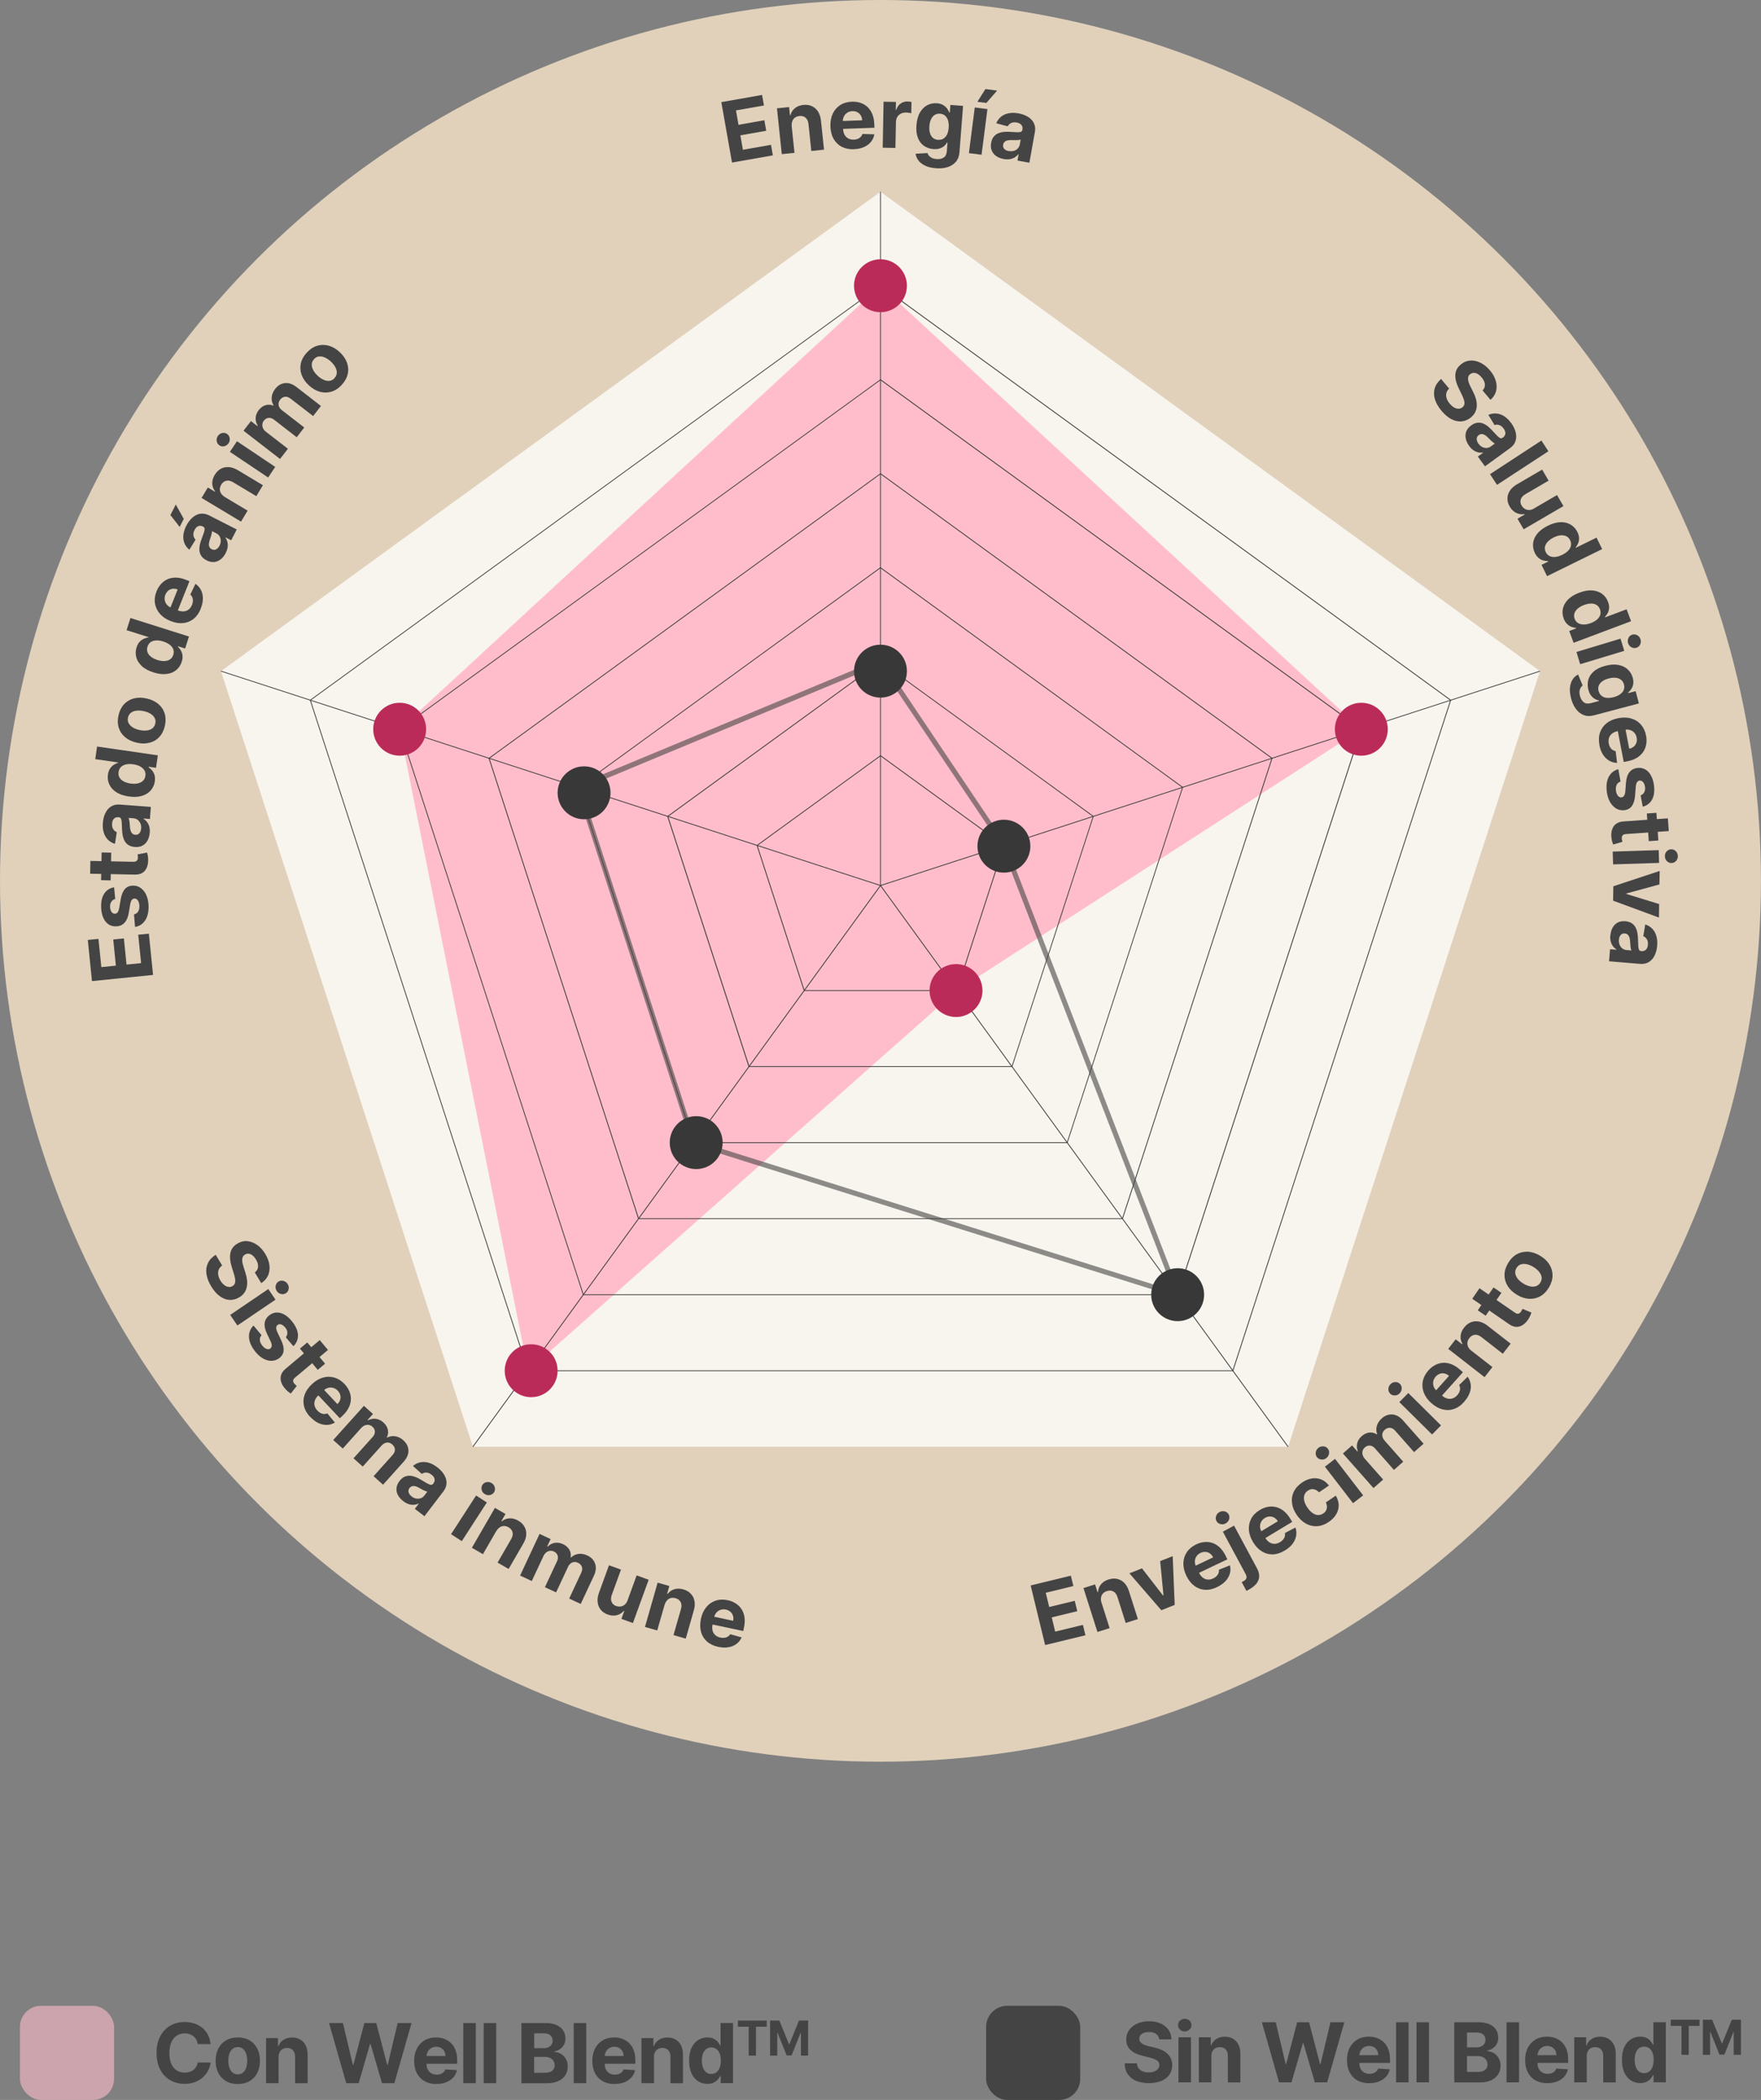 <svg viewBox="0 0 347.55 414.27" xmlns="http://www.w3.org/2000/svg" id="Capa_2"><rect x="0" y="0" width="347.55" height="414.27" fill="#808080" stroke="none"/><g id="Capa_1-2"><g style="opacity:.6;"><rect style="fill:#ffbdcb;" ry="4.15" rx="4.15" height="18.57" width="18.57" y="395.7" x="3.94"></rect></g><path style="fill:#444;" d="M41.56,403.25h-2.54c-.05-.33-.14-.62-.28-.88-.14-.26-.33-.48-.55-.66-.22-.18-.48-.32-.77-.42-.29-.1-.61-.15-.95-.15-.61,0-1.15.15-1.6.45-.46.3-.81.74-1.06,1.32s-.38,1.28-.38,2.1.13,1.56.38,2.13c.25.58.61,1.01,1.06,1.3.46.29.98.44,1.58.44.34,0,.65-.04.94-.13.29-.09.54-.22.77-.39.22-.17.41-.38.56-.63.15-.25.25-.53.31-.85h2.54c-.07.56-.23,1.08-.49,1.58-.26.5-.61.95-1.05,1.35-.44.4-.96.71-1.56.94-.6.23-1.29.34-2.05.34-1.06,0-2-.24-2.83-.72-.83-.48-1.49-1.17-1.97-2.08s-.72-2.01-.72-3.3.24-2.39.73-3.3,1.15-1.6,1.98-2.08c.83-.48,1.77-.72,2.81-.72.69,0,1.33.1,1.91.29s1.11.47,1.57.84c.46.37.83.82,1.11,1.35.29.53.47,1.14.55,1.83Z"></path><path style="fill:#444;" d="M46.93,411.13c-.9,0-1.68-.19-2.33-.58-.65-.38-1.16-.92-1.51-1.61s-.53-1.49-.53-2.4.18-1.72.53-2.41c.36-.69.86-1.23,1.51-1.61.65-.38,1.43-.58,2.33-.58s1.68.19,2.33.58c.65.38,1.16.92,1.51,1.61.36.69.53,1.49.53,2.41s-.18,1.71-.53,2.4-.86,1.23-1.51,1.61c-.65.38-1.43.58-2.33.58ZM46.94,409.22c.41,0,.75-.12,1.02-.35.27-.23.48-.55.62-.96.14-.41.21-.87.21-1.38s-.07-.98-.21-1.38c-.14-.4-.35-.73-.62-.96-.27-.24-.62-.35-1.02-.35s-.76.12-1.04.35-.49.56-.63.96c-.14.41-.21.87-.21,1.38s.07.98.21,1.38c.14.4.35.72.63.96.28.23.63.35,1.04.35Z"></path><path style="fill:#444;" d="M54.98,405.82v5.14h-2.47v-8.89h2.35v1.57h.1c.2-.52.53-.93.99-1.23.46-.3,1.03-.46,1.69-.46.62,0,1.16.14,1.62.41.46.27.82.66,1.07,1.16.25.5.38,1.1.38,1.79v5.66h-2.47v-5.22c0-.54-.14-.97-.42-1.28s-.67-.46-1.16-.46c-.33,0-.62.07-.88.21-.25.14-.45.35-.59.62-.14.27-.21.6-.22.98Z"></path><path style="fill:#444;" d="M68.33,410.96l-3.39-11.86h2.74l1.96,8.24h.1l2.17-8.24h2.35l2.16,8.26h.1l1.96-8.26h2.74l-3.39,11.86h-2.44l-2.26-7.75h-.09l-2.25,7.75h-2.44Z"></path><path style="fill:#444;" d="M86.15,411.13c-.91,0-1.7-.19-2.36-.56-.66-.37-1.16-.9-1.52-1.59-.36-.68-.53-1.5-.53-2.43s.18-1.72.53-2.41.86-1.23,1.5-1.62c.65-.39,1.41-.58,2.28-.58.59,0,1.13.09,1.64.28s.95.47,1.33.84c.38.37.68.84.89,1.41.21.57.32,1.23.32,1.98v.68h-7.51v-1.53h5.19c0-.36-.08-.67-.23-.94-.15-.27-.37-.49-.64-.65-.27-.16-.59-.23-.95-.23s-.71.09-.99.26c-.29.17-.51.4-.67.69-.16.29-.24.61-.25.96v1.45c0,.44.08.82.25,1.14s.4.57.7.74c.3.17.66.26,1.07.26.27,0,.52-.04.75-.12s.42-.19.58-.35c.16-.15.29-.34.37-.57l2.28.15c-.12.55-.35,1.03-.71,1.43s-.82.72-1.38.95c-.56.23-1.21.34-1.94.34Z"></path><path style="fill:#444;" d="M93.9,399.1v11.86h-2.47v-11.86h2.47Z"></path><path style="fill:#444;" d="M97.93,399.1v11.86h-2.47v-11.86h2.47Z"></path><path style="fill:#444;" d="M102.91,410.96v-11.86h4.75c.87,0,1.6.13,2.18.39.58.26,1.02.62,1.31,1.07s.44.98.44,1.58c0,.46-.09.87-.28,1.22-.19.35-.44.64-.76.86-.32.22-.69.38-1.1.47v.12c.45.02.88.15,1.27.38.4.24.72.56.96.99.25.42.37.93.37,1.51,0,.63-.16,1.19-.47,1.68s-.77.88-1.38,1.17c-.61.29-1.35.43-2.24.43h-5.07ZM105.42,404.06h1.86c.34,0,.65-.06.92-.18.27-.12.48-.29.64-.52.16-.22.23-.49.23-.8,0-.43-.15-.77-.45-1.04s-.73-.39-1.29-.39h-1.9v2.94ZM105.42,408.91h2.04c.7,0,1.21-.13,1.53-.4s.48-.63.48-1.07c0-.33-.08-.62-.24-.87-.16-.25-.38-.45-.67-.59-.29-.14-.64-.21-1.04-.21h-2.1v3.15Z"></path><path style="fill:#444;" d="M115.7,399.1v11.86h-2.47v-11.86h2.47Z"></path><path style="fill:#444;" d="M121.31,411.13c-.91,0-1.7-.19-2.36-.56-.66-.37-1.16-.9-1.52-1.59-.36-.68-.53-1.5-.53-2.43s.18-1.72.53-2.41.86-1.23,1.5-1.62c.65-.39,1.41-.58,2.28-.58.59,0,1.13.09,1.64.28s.95.47,1.33.84c.38.37.68.84.89,1.41.21.57.32,1.23.32,1.98v.68h-7.51v-1.53h5.19c0-.36-.08-.67-.23-.94-.15-.27-.37-.49-.64-.65-.27-.16-.59-.23-.95-.23s-.71.09-.99.26c-.29.17-.51.4-.67.69-.16.29-.24.61-.25.96v1.45c0,.44.08.82.25,1.14s.4.57.7.74c.3.17.66.26,1.07.26.27,0,.52-.04.75-.12s.42-.19.58-.35c.16-.15.29-.34.37-.57l2.28.15c-.12.55-.35,1.03-.71,1.43s-.82.72-1.38.95c-.56.23-1.21.34-1.94.34Z"></path><path style="fill:#444;" d="M129.07,405.82v5.14h-2.47v-8.89h2.35v1.57h.1c.2-.52.53-.93.99-1.23.46-.3,1.02-.46,1.68-.46.62,0,1.16.14,1.62.41.46.27.82.66,1.07,1.16.25.5.38,1.1.38,1.79v5.66h-2.47v-5.22c0-.54-.13-.97-.42-1.28-.28-.31-.67-.46-1.16-.46-.33,0-.62.07-.88.21s-.45.35-.59.62c-.14.27-.21.6-.22.98Z"></path><path style="fill:#444;" d="M139.61,411.1c-.68,0-1.29-.17-1.83-.52-.55-.35-.98-.86-1.3-1.55-.32-.68-.48-1.52-.48-2.51s.16-1.87.49-2.55.76-1.19,1.31-1.52c.55-.34,1.15-.51,1.8-.51.5,0,.91.08,1.25.25.33.17.6.38.81.63.21.25.36.49.47.73h.08v-4.46h2.46v11.86h-2.43v-1.42h-.1c-.12.25-.28.49-.49.73-.21.24-.48.44-.82.6-.33.16-.74.24-1.22.24ZM140.39,409.14c.4,0,.73-.11,1.01-.33.28-.22.49-.52.64-.92.15-.39.22-.86.22-1.38s-.07-.99-.22-1.38c-.15-.39-.36-.69-.64-.9-.28-.21-.62-.32-1.01-.32s-.75.11-1.03.33c-.28.22-.49.53-.63.92-.14.39-.21.84-.21,1.36s.07.97.22,1.37c.14.4.35.7.63.93.28.22.62.33,1.02.33Z"></path><path style="fill:#444;" d="M145.64,399.82v-1.21h5.68v1.21h-2.12v5.71h-1.44v-5.71h-2.12Z"></path><path style="fill:#444;" d="M152.01,398.61h1.8l1.9,4.65h.08l1.9-4.65h1.8v6.91h-1.42v-4.5h-.06l-1.79,4.47h-.97l-1.79-4.48h-.06v4.52h-1.42v-6.91Z"></path><rect style="fill:#444;" ry="4.15" rx="4.15" height="18.57" width="18.57" y="395.7" x="194.62"></rect><path style="fill:#444;" d="M228.79,402.35c-.05-.47-.24-.83-.6-1.09-.35-.26-.83-.39-1.43-.39-.41,0-.75.06-1.04.17s-.5.27-.65.47c-.15.2-.22.43-.22.68,0,.21.04.4.14.56.1.16.23.29.41.41.17.11.37.21.6.3.23.08.47.15.73.21l1.07.25c.52.12.99.27,1.42.46.43.19.81.43,1.12.71.32.28.56.61.74,1s.27.82.27,1.31c0,.73-.19,1.35-.55,1.88-.37.53-.89.94-1.58,1.23s-1.51.44-2.48.44-1.79-.15-2.5-.44c-.71-.29-1.26-.73-1.66-1.31-.4-.58-.6-1.29-.62-2.15h2.43c.03.4.14.73.34.99s.47.46.82.6c.34.13.73.2,1.16.2s.79-.06,1.11-.19c.31-.12.56-.3.73-.52.17-.22.26-.47.26-.76,0-.27-.08-.49-.23-.67-.16-.18-.38-.34-.68-.46-.3-.13-.66-.24-1.1-.35l-1.29-.32c-1-.24-1.79-.62-2.37-1.14-.58-.52-.87-1.21-.86-2.09,0-.72.19-1.35.58-1.88.39-.54.92-.96,1.6-1.26.68-.3,1.45-.45,2.32-.45s1.65.15,2.31.45c.66.3,1.17.72,1.54,1.26s.56,1.16.57,1.86h-2.4Z"></path><path style="fill:#444;" d="M233.82,400.76c-.37,0-.68-.12-.94-.37-.26-.24-.39-.54-.39-.88s.13-.64.39-.88.58-.37.94-.37.68.12.94.36c.26.24.39.54.39.88s-.13.64-.39.88c-.26.25-.57.37-.94.37ZM232.58,410.8v-8.89h2.47v8.89h-2.47Z"></path><path style="fill:#444;" d="M239.07,405.66v5.14h-2.47v-8.89h2.35v1.57h.1c.2-.52.53-.93.99-1.23.46-.3,1.03-.46,1.69-.46.62,0,1.16.14,1.62.41.46.27.82.66,1.07,1.16.25.5.38,1.1.38,1.79v5.66h-2.47v-5.22c0-.54-.14-.97-.42-1.28s-.67-.46-1.16-.46c-.33,0-.62.07-.88.21-.25.14-.45.35-.59.62-.14.27-.21.6-.22.98Z"></path><path style="fill:#444;" d="M252.43,410.8l-3.39-11.86h2.74l1.96,8.24h.1l2.17-8.24h2.35l2.16,8.26h.1l1.96-8.26h2.74l-3.39,11.86h-2.44l-2.26-7.75h-.09l-2.25,7.75h-2.44Z"></path><path style="fill:#444;" d="M270.25,410.97c-.91,0-1.7-.19-2.36-.56-.66-.37-1.16-.9-1.52-1.59-.36-.68-.53-1.5-.53-2.43s.18-1.72.53-2.41.86-1.23,1.5-1.62c.65-.39,1.41-.58,2.28-.58.59,0,1.13.09,1.64.28s.95.47,1.33.84c.38.37.68.84.89,1.41.21.57.32,1.23.32,1.98v.68h-7.51v-1.53h5.19c0-.36-.08-.67-.23-.94-.15-.27-.37-.49-.64-.65-.27-.16-.59-.23-.95-.23s-.71.09-.99.26c-.29.17-.51.4-.67.69-.16.29-.24.61-.25.96v1.45c0,.44.08.82.25,1.14s.4.57.7.74c.3.17.66.26,1.07.26.27,0,.52-.04.75-.12s.42-.19.58-.35c.16-.15.29-.34.37-.57l2.28.15c-.12.55-.35,1.03-.71,1.43s-.82.72-1.38.95c-.56.23-1.21.34-1.94.34Z"></path><path style="fill:#444;" d="M278,398.94v11.86h-2.47v-11.86h2.47Z"></path><path style="fill:#444;" d="M282.03,398.94v11.86h-2.47v-11.86h2.47Z"></path><path style="fill:#444;" d="M287.01,410.8v-11.86h4.75c.87,0,1.6.13,2.18.39.58.26,1.02.62,1.31,1.07s.44.98.44,1.58c0,.46-.09.87-.28,1.22-.19.35-.44.64-.76.86-.32.22-.69.38-1.1.47v.12c.45.02.88.15,1.27.38.4.24.72.56.96.99.25.42.37.93.37,1.51,0,.63-.16,1.19-.47,1.68s-.77.88-1.38,1.17c-.61.29-1.35.43-2.24.43h-5.07ZM289.52,403.9h1.86c.34,0,.65-.06.92-.18.27-.12.48-.29.64-.52.16-.22.23-.49.23-.8,0-.43-.15-.77-.45-1.04s-.73-.39-1.29-.39h-1.9v2.94ZM289.52,408.75h2.04c.7,0,1.21-.13,1.53-.4s.48-.63.48-1.07c0-.33-.08-.62-.24-.87-.16-.25-.38-.45-.67-.59-.29-.14-.64-.21-1.04-.21h-2.1v3.15Z"></path><path style="fill:#444;" d="M299.8,398.94v11.86h-2.47v-11.86h2.47Z"></path><path style="fill:#444;" d="M305.41,410.97c-.91,0-1.7-.19-2.36-.56-.66-.37-1.16-.9-1.52-1.59-.36-.68-.53-1.5-.53-2.43s.18-1.72.53-2.41.86-1.23,1.5-1.62c.65-.39,1.41-.58,2.28-.58.59,0,1.13.09,1.64.28s.95.47,1.33.84c.38.37.68.84.89,1.41.21.57.32,1.23.32,1.98v.68h-7.51v-1.53h5.19c0-.36-.08-.67-.23-.94-.15-.27-.37-.49-.64-.65-.27-.16-.59-.23-.95-.23s-.71.09-.99.26c-.29.17-.51.4-.67.69-.16.29-.24.61-.25.96v1.45c0,.44.08.82.25,1.14s.4.57.7.74c.3.17.66.26,1.07.26.27,0,.52-.04.75-.12s.42-.19.58-.35c.16-.15.29-.34.37-.57l2.28.15c-.12.55-.35,1.03-.71,1.43s-.82.72-1.38.95c-.56.23-1.21.34-1.94.34Z"></path><path style="fill:#444;" d="M313.16,405.66v5.14h-2.47v-8.89h2.35v1.57h.1c.2-.52.53-.93.99-1.23.46-.3,1.02-.46,1.68-.46.62,0,1.16.14,1.62.41.46.27.82.66,1.07,1.16.25.5.38,1.1.38,1.79v5.66h-2.47v-5.22c0-.54-.13-.97-.42-1.28-.28-.31-.67-.46-1.16-.46-.33,0-.62.07-.88.21s-.45.35-.59.62c-.14.27-.21.6-.22.98Z"></path><path style="fill:#444;" d="M323.71,410.94c-.68,0-1.29-.17-1.83-.52-.55-.35-.98-.86-1.3-1.55-.32-.68-.48-1.52-.48-2.51s.16-1.87.49-2.55.76-1.19,1.31-1.52c.55-.34,1.15-.51,1.8-.51.5,0,.91.08,1.25.25.33.17.6.38.81.63.21.25.36.49.47.73h.08v-4.46h2.46v11.86h-2.43v-1.42h-.1c-.12.25-.28.49-.49.73-.21.24-.48.44-.82.6-.33.16-.74.24-1.22.24ZM324.49,408.98c.4,0,.73-.11,1.01-.33.28-.22.49-.52.64-.92.15-.39.22-.86.22-1.38s-.07-.99-.22-1.38c-.15-.39-.36-.69-.64-.9-.28-.21-.62-.32-1.01-.32s-.75.11-1.03.33c-.28.22-.49.53-.63.92-.14.39-.21.84-.21,1.36s.07.97.22,1.37c.14.4.35.7.63.93.28.22.62.33,1.02.33Z"></path><path style="fill:#444;" d="M329.73,399.66v-1.21h5.68v1.21h-2.12v5.71h-1.44v-5.71h-2.12Z"></path><path style="fill:#444;" d="M336.11,398.45h1.8l1.9,4.65h.08l1.9-4.65h1.8v6.91h-1.42v-4.5h-.06l-1.79,4.47h-.97l-1.79-4.48h-.06v4.52h-1.42v-6.91Z"></path><circle style="fill:#e1d1bb;" r="173.77" cy="173.77" cx="173.77"></circle><polygon style="fill:#f7f5ee;" points="173.77 37.83 43.61 132.4 93.33 285.41 254.22 285.41 303.94 132.4 173.77 37.83"></polygon><polygon style="fill:#ffbdcb;" points="173.77 56.37 78.88 143.86 104.23 270.41 188.83 195.41 268.67 143.86 173.77 56.37"></polygon><path style="fill:#444;" d="M144.47,32.08l-2.11-11.93,8.04-1.42.37,2.08-5.52.97.5,2.84,5.1-.9.37,2.08-5.1.9.5,2.85,5.54-.98.37,2.08-8.06,1.42Z"></path><path style="fill:#444;" d="M156.25,24.92l.55,5.23-2.51.26-.95-9.04,2.39-.25.17,1.59h.11c.14-.56.44-1.01.88-1.37.44-.36.99-.57,1.66-.64.63-.07,1.19.01,1.68.24.5.23.9.58,1.21,1.06s.5,1.07.58,1.77l.61,5.75-2.51.27-.56-5.31c-.05-.55-.24-.97-.56-1.25s-.73-.4-1.23-.34c-.34.04-.63.14-.87.31-.24.17-.42.4-.53.7s-.15.63-.12,1.02Z"></path><path style="fill:#444;" d="M168.56,29.44c-.93.04-1.74-.13-2.43-.48-.69-.36-1.22-.88-1.61-1.56-.39-.69-.6-1.51-.63-2.47-.03-.93.12-1.76.45-2.48s.83-1.29,1.47-1.71,1.41-.64,2.3-.68c.6-.02,1.16.05,1.69.22s.99.44,1.39.81c.4.37.72.84.96,1.41.24.57.37,1.24.4,2.01l.03.69-7.67.28-.06-1.56,5.3-.19c-.01-.36-.1-.68-.27-.96-.17-.28-.39-.49-.68-.64-.28-.15-.61-.22-.98-.2-.38.01-.72.11-1,.3-.29.19-.51.43-.66.73-.16.3-.23.63-.22.99l.05,1.48c.02.45.11.84.29,1.16s.43.56.74.73c.31.17.68.24,1.1.23.28-.01.53-.06.76-.15.23-.09.42-.21.58-.38.16-.16.28-.36.36-.59l2.34.07c-.1.56-.32,1.06-.67,1.49s-.81.77-1.37,1.02c-.56.25-1.22.39-1.97.42Z"></path><path style="fill:#444;" d="M174.21,29.15l.17-9.09,2.44.05-.03,1.58h.09c.18-.56.46-.98.86-1.26.4-.28.85-.42,1.36-.41.13,0,.26.01.41.03.15.02.27.04.38.07l-.04,2.23c-.12-.04-.28-.07-.49-.1-.21-.03-.4-.05-.57-.05-.37,0-.7.07-1,.22s-.53.37-.7.65-.26.61-.27.98l-.1,5.14-2.52-.05Z"></path><path style="fill:#444;" d="M184.65,33.18c-.81-.06-1.5-.23-2.07-.5-.56-.27-1-.6-1.31-1.01s-.5-.86-.57-1.34l2.35-.13c.06.19.16.36.3.53s.33.31.58.43.55.19.92.22c.55.04,1.01-.05,1.38-.29.38-.24.59-.67.64-1.29l.13-1.66h-.11c-.13.23-.31.46-.55.67-.24.21-.54.37-.89.48-.36.12-.78.15-1.25.12-.68-.05-1.29-.26-1.82-.62s-.94-.88-1.21-1.56c-.28-.68-.38-1.52-.3-2.52.08-1.03.31-1.87.7-2.53s.87-1.14,1.46-1.44c.58-.3,1.21-.42,1.87-.37.51.04.93.16,1.25.36.33.2.59.43.78.7.19.27.33.53.43.79h.09s.12-1.52.12-1.52l2.5.19-.71,9.15c-.06.77-.3,1.4-.72,1.89-.42.49-.97.84-1.66,1.05s-1.46.28-2.33.21ZM185.13,27.58c.41.03.76-.04,1.05-.22s.54-.46.72-.82c.18-.37.29-.82.33-1.35.04-.53,0-1-.12-1.4-.12-.4-.31-.72-.58-.96s-.6-.37-1.01-.4c-.41-.03-.77.05-1.07.25-.3.2-.54.49-.71.87-.18.38-.28.83-.32,1.35-.04.52,0,.98.12,1.37s.31.7.58.93c.26.23.6.36,1.02.39Z"></path><path style="fill:#444;" d="M191.22,30.21l1.16-9.01,2.5.32-1.16,9.01-2.5-.32ZM192.89,20.08l1.59-2.51,2.31.3-2.13,2.44-1.77-.23Z"></path><path style="fill:#444;" d="M198.1,31.37c-.57-.1-1.06-.29-1.47-.57-.41-.28-.71-.64-.9-1.08-.19-.44-.23-.96-.12-1.54.09-.5.25-.9.5-1.2.24-.3.54-.53.89-.68.35-.15.74-.24,1.16-.28s.86-.03,1.31,0c.53.04.96.06,1.29.07.33,0,.57-.02.73-.09s.26-.2.29-.39v-.04c.07-.37,0-.67-.19-.92-.19-.24-.5-.4-.93-.48-.45-.08-.82-.04-1.12.11-.3.15-.52.36-.66.64l-2.26-.6c.21-.52.53-.95.94-1.29.41-.34.91-.56,1.49-.68s1.23-.11,1.94.01c.5.09.96.23,1.4.43s.81.45,1.12.76c.31.31.54.67.67,1.09s.16.89.06,1.43l-1.08,6.03-2.35-.42.22-1.24h-.07c-.19.24-.43.45-.71.62s-.6.28-.96.34c-.36.06-.76.05-1.2-.03ZM199.11,29.79c.37.07.7.05,1.01-.04s.56-.25.76-.47c.2-.22.33-.49.39-.8l.17-.95c-.09.04-.2.06-.34.08-.14.02-.3.03-.47.03-.17,0-.35,0-.52,0-.17,0-.33,0-.47-.01-.3,0-.57.01-.8.07-.23.05-.43.15-.57.29-.15.13-.24.32-.29.55-.06.34.02.62.23.84s.51.37.89.43Z"></path><path style="fill:#444;" d="M292.6,77.02c.33-.34.49-.74.46-1.18-.03-.45-.24-.9-.64-1.38-.27-.32-.54-.55-.81-.7s-.54-.21-.79-.2c-.25.01-.48.11-.68.27-.17.13-.29.29-.35.47s-.08.38-.05.59c.03.21.08.43.16.66.08.23.19.47.31.71l.5,1c.25.48.44.95.57,1.42.13.46.19.91.18,1.35-.01.43-.11.84-.29,1.23-.18.39-.47.75-.85,1.07-.57.47-1.18.74-1.84.8-.65.06-1.32-.08-2-.42-.68-.34-1.33-.9-1.97-1.65-.63-.75-1.06-1.5-1.3-2.24-.24-.75-.26-1.47-.07-2.16.19-.69.62-1.32,1.27-1.9l1.59,1.9c-.29.28-.48.59-.55.92-.08.33-.05.68.07,1.03.12.36.32.7.61,1.04.28.33.57.58.87.75.3.16.6.24.88.23s.54-.11.76-.29c.21-.17.33-.38.37-.62.04-.24.01-.52-.09-.84-.1-.32-.25-.68-.45-1.09l-.59-1.22c-.47-.94-.69-1.81-.66-2.6s.38-1.48,1.07-2.05c.56-.48,1.18-.74,1.85-.79.67-.05,1.35.09,2.04.43.68.33,1.31.84,1.88,1.52.58.69.97,1.39,1.16,2.1.2.71.21,1.39.03,2.03-.18.64-.54,1.2-1.09,1.67l-1.58-1.88Z"></path><path style="fill:#444;" d="M289.94,87.95c-.34-.47-.56-.95-.66-1.43-.1-.49-.07-.95.1-1.4.17-.45.5-.85.98-1.2.41-.3.81-.47,1.19-.52.39-.05.76,0,1.11.13.36.14.7.34,1.02.61s.64.57.94.91c.36.4.65.71.88.94.23.23.43.38.59.44.17.06.33.03.48-.08l.03-.02c.3-.22.47-.48.5-.79.03-.31-.09-.64-.34-.99-.27-.37-.56-.6-.88-.7-.32-.1-.62-.1-.92,0l-1.22-2c.52-.23,1.04-.32,1.57-.28.53.04,1.05.22,1.55.54.5.32.96.77,1.39,1.36.3.41.53.83.71,1.28.18.45.27.89.28,1.33,0,.44-.08.85-.27,1.25-.19.4-.51.75-.94,1.07l-4.96,3.6-1.4-1.93,1.02-.74-.04-.06c-.32.05-.63.04-.95-.04s-.63-.21-.92-.42c-.3-.21-.58-.49-.84-.85ZM291.77,87.51c.22.3.47.52.76.67s.58.21.88.19c.3-.02.58-.12.84-.31l.78-.57c-.09-.03-.19-.09-.3-.18-.11-.09-.23-.19-.36-.3-.13-.12-.25-.24-.37-.36-.12-.12-.23-.23-.33-.33-.21-.21-.42-.38-.62-.5-.21-.12-.41-.19-.61-.19-.2,0-.4.06-.59.2-.28.2-.41.46-.41.76,0,.31.12.62.34.93Z"></path><path style="fill:#444;" d="M305.59,89.02l-10.14,6.63-1.38-2.11,10.14-6.63,1.38,2.11Z"></path><path style="fill:#444;" d="M302.78,100.29l4.51-2.63,1.27,2.18-7.85,4.58-1.22-2.09,1.43-.83-.05-.08c-.56.09-1.1.01-1.62-.23-.52-.25-.95-.67-1.29-1.25-.31-.52-.46-1.06-.45-1.59,0-.54.16-1.04.47-1.53.31-.48.77-.9,1.38-1.26l5-2.92,1.27,2.18-4.61,2.69c-.46.27-.75.61-.88,1.01-.13.4-.07.81.17,1.22.15.26.36.47.61.63.25.16.54.24.86.24.32,0,.66-.1,1-.31Z"></path><path style="fill:#444;" d="M302.92,109.09c-.3-.62-.42-1.26-.35-1.92.07-.66.35-1.29.83-1.89.48-.6,1.18-1.12,2.09-1.57.93-.46,1.79-.69,2.56-.7s1.43.17,1.99.52c.56.35.98.82,1.27,1.42.23.46.34.88.33,1.26,0,.38-.07.72-.21,1.03-.14.3-.29.56-.46.76l.03.07,4.09-2.01,1.11,2.26-10.87,5.34-1.1-2.23,1.31-.64-.05-.1c-.28,0-.58-.03-.89-.12-.32-.08-.62-.24-.92-.48-.3-.24-.55-.57-.77-1.01ZM305.07,108.92c.18.36.43.62.76.78s.7.21,1.13.17.88-.18,1.37-.42c.49-.24.87-.51,1.17-.82s.47-.64.54-.99c.07-.35.01-.71-.16-1.07-.18-.37-.44-.64-.77-.79s-.7-.21-1.12-.17-.87.18-1.34.41c-.47.23-.86.51-1.16.82-.3.31-.49.64-.57,1-.08.35-.03.71.16,1.09Z"></path><path style="fill:#444;" d="M308.61,122.02c-.24-.65-.29-1.29-.16-1.94.14-.65.48-1.25,1.01-1.8.54-.55,1.28-1,2.23-1.36.97-.37,1.85-.51,2.61-.44.77.07,1.41.31,1.93.71.52.4.9.91,1.13,1.54.18.48.25.9.21,1.28-.04.38-.14.71-.31,1-.17.29-.34.53-.53.72l.03.07,4.27-1.6.88,2.35-11.34,4.26-.87-2.33,1.36-.51-.04-.1c-.28-.02-.57-.09-.88-.21-.31-.11-.59-.3-.87-.57-.27-.26-.49-.62-.67-1.08ZM310.77,122.07c.14.38.37.66.68.85.31.18.68.28,1.11.28.43,0,.9-.09,1.4-.28.5-.19.92-.42,1.24-.71s.53-.59.63-.93c.1-.34.08-.7-.06-1.08-.15-.39-.37-.67-.68-.86-.31-.19-.68-.28-1.1-.27-.42,0-.88.1-1.37.28-.5.19-.91.42-1.23.7s-.55.59-.66.94c-.11.34-.1.71.05,1.1Z"></path><path style="fill:#444;" d="M311.13,128.62l8.7-2.63.73,2.41-8.7,2.63-.73-2.41ZM321.32,126.87c-.11-.36-.08-.7.08-1.03.16-.33.41-.54.75-.64.34-.1.66-.06.98.12.32.18.53.45.64.81.11.36.08.7-.08,1.03-.16.33-.41.54-.75.64-.34.1-.66.06-.98-.12-.32-.18-.53-.45-.64-.81Z"></path><path style="fill:#444;" d="M310.06,137.72c-.21-.79-.28-1.49-.21-2.11.07-.62.24-1.14.52-1.57.28-.43.64-.76,1.08-.98l.9,2.17c-.16.12-.29.27-.41.46-.11.19-.18.42-.21.69s0,.58.1.94c.14.53.38.93.73,1.21.35.28.82.34,1.43.18l1.61-.43-.03-.1c-.27-.04-.54-.14-.82-.3-.27-.16-.52-.38-.75-.68-.23-.3-.4-.68-.52-1.15-.17-.66-.18-1.3-.02-1.92.17-.62.52-1.18,1.07-1.66.55-.49,1.31-.86,2.28-1.12,1-.26,1.87-.32,2.62-.17.75.15,1.37.45,1.84.9.47.45.8,1,.97,1.64.13.49.16.93.08,1.3s-.21.7-.41.97-.39.49-.6.66l.02.09,1.48-.39.64,2.42-8.87,2.35c-.75.2-1.42.18-2.02-.05-.6-.23-1.11-.64-1.54-1.22s-.75-1.29-.97-2.13ZM315.51,136.34c.1.39.29.7.56.92.27.22.61.36,1.01.41.41.05.87,0,1.38-.13.51-.14.94-.33,1.28-.57.34-.25.58-.53.72-.86s.15-.69.05-1.08c-.11-.4-.3-.71-.59-.93-.29-.22-.64-.35-1.06-.39-.42-.04-.88,0-1.38.14-.51.13-.93.32-1.26.56s-.56.52-.69.85c-.13.33-.14.69-.03,1.09Z"></path><path style="fill:#444;" d="M315.67,146.97c-.18-.92-.14-1.74.11-2.47.25-.73.68-1.34,1.3-1.83.62-.49,1.4-.82,2.34-1,.92-.17,1.76-.15,2.52.07s1.4.62,1.91,1.2c.51.58.85,1.3,1.02,2.18.11.59.12,1.16.03,1.7-.09.54-.29,1.04-.59,1.5-.3.45-.72.84-1.24,1.17-.53.32-1.17.55-1.93.7l-.68.13-1.45-7.54,1.53-.29,1,5.21c.36-.07.66-.21.9-.42.25-.21.42-.46.52-.76.1-.3.12-.63.05-1-.07-.38-.22-.69-.45-.95s-.5-.44-.82-.54c-.32-.11-.66-.13-1.01-.07l-1.46.28c-.44.08-.81.24-1.1.47-.29.23-.49.51-.61.84-.12.33-.13.71-.06,1.12.05.28.14.52.26.73.12.21.28.39.46.52.19.13.4.22.64.26l.29,2.32c-.57-.01-1.1-.16-1.57-.44-.48-.28-.88-.68-1.22-1.2s-.57-1.15-.71-1.89Z"></path><path style="fill:#444;" d="M324.22,159.18l-.43-2.27c.19-.06.36-.17.5-.32.14-.15.25-.33.32-.56.07-.22.09-.48.05-.77-.05-.39-.17-.71-.37-.95-.2-.25-.43-.35-.7-.32-.21.03-.39.13-.51.33-.13.19-.21.5-.25.93l-.13,1.67c-.07.9-.28,1.59-.62,2.07-.35.48-.84.76-1.49.84-.59.07-1.13-.04-1.62-.33-.49-.29-.9-.72-1.22-1.29-.32-.57-.53-1.25-.63-2.03-.15-1.19-.02-2.18.39-2.94.41-.77,1.04-1.27,1.88-1.5l.44,2.44c-.36.12-.61.33-.76.64-.15.31-.2.69-.15,1.13.05.44.18.78.39,1.03.2.25.44.36.71.32.23-.03.4-.15.53-.36s.2-.51.23-.91l.12-1.6c.07-.9.29-1.59.67-2.08s.91-.77,1.58-.85c.58-.07,1.1.02,1.56.29.46.26.84.67,1.13,1.21.3.55.5,1.2.59,1.97.14,1.14.01,2.07-.39,2.78s-1.01,1.18-1.82,1.39Z"></path><path style="fill:#444;" d="M329.17,161.44l.18,2.51-8.45.59c-.23.02-.41.06-.53.14-.12.08-.21.19-.25.32-.04.13-.06.28-.04.45,0,.12.03.24.06.35.03.12.05.21.07.27l-1.84.53c-.05-.12-.11-.3-.18-.52-.07-.22-.12-.5-.16-.82-.07-.6-.02-1.14.13-1.61.15-.47.41-.84.79-1.12.37-.28.86-.44,1.45-.48l8.78-.61ZM327.29,165.81l-1.89.13-.38-5.46,1.89-.13.38,5.46Z"></path><path style="fill:#444;" d="M318.28,168l9.08-.29.08,2.52-9.08.29-.08-2.52ZM328.58,168.94c-.01-.38.1-.7.34-.97.24-.27.54-.42.89-.43.35,0,.66.11.92.37.26.26.39.58.41.95.01.38-.1.7-.34.97-.24.27-.54.42-.89.43-.35.01-.66-.11-.92-.37-.26-.26-.39-.58-.41-.95Z"></path><path style="fill:#444;" d="M327.39,181.01l-9.03-3.33.05-2.84,9.14-3.02-.04,2.66-6.53,1.78v.1s6.47,1.99,6.47,1.99l-.04,2.67Z"></path><path style="fill:#444;" d="M317.83,184.53c.05-.58.19-1.08.43-1.52.24-.44.57-.77.99-1,.42-.23.93-.32,1.53-.27.5.04.92.17,1.24.38.33.21.58.49.76.82.18.34.31.71.38,1.13.07.42.11.85.12,1.3.01.53.03.96.05,1.29.02.33.08.57.16.72s.23.24.42.25h.03c.37.03.67-.06.9-.28.22-.22.35-.54.39-.97.04-.45-.03-.82-.21-1.1s-.41-.48-.7-.59l.38-2.31c.54.16,1,.44,1.37.82.38.38.65.85.82,1.42.17.57.23,1.21.17,1.94-.04.5-.14.98-.3,1.43-.16.45-.37.85-.65,1.19-.28.34-.62.6-1.02.77-.41.18-.88.24-1.42.2l-6.11-.51.2-2.38,1.25.1v-.07c-.26-.17-.5-.38-.69-.64-.19-.26-.34-.57-.43-.92-.09-.35-.12-.75-.08-1.2ZM319.51,185.39c-.03.37.02.7.14,1,.12.29.3.53.54.72.24.18.52.29.83.31l.96.08c-.04-.08-.08-.2-.11-.33-.03-.14-.06-.29-.07-.47-.02-.17-.04-.34-.05-.51-.01-.17-.02-.33-.03-.47-.02-.3-.07-.56-.14-.79-.08-.23-.19-.41-.34-.55-.15-.14-.34-.21-.58-.23-.34-.03-.61.07-.81.31-.2.24-.32.54-.35.93Z"></path><path style="fill:#444;" d="M206.27,324.55l-2.86-11.78,7.93-1.93.5,2.05-5.45,1.32.68,2.81,5.04-1.22.5,2.05-5.04,1.22.68,2.81,5.47-1.33.5,2.05-7.96,1.93Z"></path><path style="fill:#444;" d="M217.4,316.18l1.59,5.01-2.4.76-2.76-8.66,2.29-.73.49,1.53.1-.03c.03-.57.22-1.07.58-1.51.36-.44.86-.76,1.5-.96.6-.19,1.17-.23,1.7-.11s1,.38,1.4.79c.4.41.71.95.92,1.62l1.76,5.51-2.4.77-1.62-5.09c-.17-.53-.43-.9-.8-1.11-.37-.21-.79-.24-1.28-.09-.32.1-.59.26-.79.48s-.33.48-.38.79c-.05.31-.02.65.09,1.02Z"></path><path style="fill:#444;" d="M231.44,306.99l.4,9.62-2.64,1.05-6.3-7.28,2.48-.98,4.15,5.35.09-.04-.65-6.74,2.48-.98Z"></path><path style="fill:#444;" d="M240.2,313.1c-.84.4-1.65.58-2.42.52-.77-.05-1.47-.32-2.1-.79-.63-.48-1.15-1.15-1.56-2.01-.4-.84-.59-1.66-.57-2.46.02-.79.25-1.51.68-2.15.43-.64,1.04-1.15,1.85-1.54.54-.26,1.09-.41,1.64-.46.55-.05,1.08.01,1.6.19.51.18,1,.48,1.44.91.44.43.83.99,1.17,1.69l.3.62-6.93,3.3-.67-1.41,4.79-2.28c-.16-.33-.37-.58-.63-.77-.26-.19-.55-.29-.87-.31-.32-.02-.65.04-.98.2-.35.16-.61.39-.8.67s-.3.6-.32.93c-.02.34.04.67.19.99l.64,1.34c.19.41.44.72.73.95.29.22.62.35.97.38.35.03.72-.05,1.1-.23.25-.12.47-.27.64-.44.18-.17.3-.36.39-.58.08-.21.11-.44.09-.69l2.17-.87c.13.56.13,1.1-.02,1.63-.15.53-.43,1.03-.85,1.48s-.97.84-1.64,1.17Z"></path><path style="fill:#444;" d="M241.88,300.54c-.33.18-.67.22-1.02.12-.35-.09-.62-.29-.78-.6-.16-.31-.19-.63-.07-.98.12-.35.34-.61.67-.79.33-.18.68-.22,1.03-.13.35.1.61.29.78.6.17.31.19.64.08.98-.12.35-.34.61-.67.79ZM241.33,302.17l2.22-1.2,4.52,8.4c.33.62.48,1.18.44,1.7-.04.51-.24.98-.59,1.4-.36.42-.85.8-1.48,1.14-.08.04-.15.08-.22.12-.07.04-.15.07-.23.11l-.93-1.73c.06-.03.11-.05.16-.08s.09-.04.14-.07c.36-.19.57-.4.63-.63.06-.23.01-.49-.15-.8l-4.5-8.36Z"></path><path style="fill:#444;" d="M253.57,305.88c-.8.48-1.59.74-2.36.76s-1.49-.17-2.17-.59c-.67-.41-1.26-1.03-1.75-1.85-.48-.8-.75-1.6-.81-2.39-.05-.79.1-1.53.46-2.21.36-.68.92-1.25,1.69-1.71.51-.31,1.04-.52,1.58-.62.54-.11,1.08-.09,1.61.04.53.12,1.04.38,1.52.76.48.38.93.9,1.33,1.57l.36.59-6.57,3.96-.81-1.34,4.54-2.74c-.19-.31-.42-.55-.7-.71s-.58-.23-.9-.23c-.32,0-.64.11-.95.29-.33.2-.57.45-.73.75-.16.3-.24.62-.23.96,0,.34.11.66.29.97l.77,1.27c.23.38.5.67.82.87.31.2.65.29,1,.28.36,0,.71-.12,1.08-.34.24-.14.44-.31.6-.5.16-.19.27-.39.33-.61s.07-.45.03-.69l2.07-1.07c.19.54.23,1.08.14,1.63-.1.54-.33,1.06-.7,1.56-.37.5-.88.94-1.52,1.32Z"></path><path style="fill:#444;" d="M262.27,300.22c-.77.53-1.54.81-2.32.86s-1.51-.12-2.2-.5-1.3-.95-1.82-1.71c-.52-.77-.84-1.54-.94-2.33-.1-.79.01-1.53.34-2.23.33-.7.87-1.31,1.63-1.83.66-.45,1.31-.72,1.96-.82.65-.1,1.27-.03,1.85.21.58.23,1.08.63,1.51,1.19l-1.96,1.34c-.31-.34-.66-.54-1.06-.61s-.78.03-1.16.29c-.32.22-.54.5-.66.84-.12.34-.13.72-.04,1.14.09.42.3.87.62,1.34.33.48.67.84,1.03,1.09.36.25.72.38,1.08.39.36,0,.7-.09,1.03-.31.24-.16.42-.36.54-.58.12-.23.18-.48.18-.75,0-.27-.07-.55-.21-.85l1.96-1.34c.36.6.55,1.21.57,1.83s-.13,1.23-.46,1.8c-.32.58-.82,1.09-1.48,1.55Z"></path><path style="fill:#444;" d="M261.77,287.64c-.3.23-.63.33-.99.29-.36-.04-.65-.19-.87-.47-.21-.28-.29-.6-.23-.96s.24-.66.53-.88c.3-.23.63-.32.99-.29s.65.19.87.47c.21.28.29.6.23.96-.06.36-.24.66-.53.88ZM267.03,296.54l-5.55-7.2,2-1.54,5.55,7.2-2,1.54Z"></path><path style="fill:#444;" d="M271.06,293.55l-6.02-6.81,1.8-1.59,1.06,1.2.08-.07c-.21-.53-.25-1.05-.12-1.57.13-.52.42-.99.88-1.39.47-.41.97-.65,1.5-.71.53-.06,1.03.06,1.49.36l.07-.06c-.21-.51-.23-1.05-.07-1.61.16-.56.49-1.05.99-1.5.64-.56,1.33-.81,2.08-.76s1.46.45,2.11,1.19l4.05,4.58-1.88,1.66-3.72-4.21c-.33-.38-.69-.57-1.05-.59s-.7.12-1,.38c-.34.3-.51.65-.51,1.04,0,.39.16.76.47,1.11l3.67,4.16-1.83,1.62-3.75-4.25c-.29-.33-.63-.52-.99-.55s-.7.09-1.01.37c-.21.19-.35.4-.43.66s-.08.52,0,.79c.07.27.21.54.44.79l3.61,4.09-1.89,1.67Z"></path><path style="fill:#444;" d="M276.23,274.87c-.26.27-.58.41-.94.42-.36.01-.67-.1-.92-.35-.25-.25-.37-.55-.36-.92s.15-.68.41-.95c.26-.27.58-.41.94-.42.36-.01.67.1.92.35.25.25.37.55.36.92s-.15.68-.41.95ZM282.63,282.99l-6.46-6.39,1.77-1.79,6.46,6.39-1.77,1.79Z"></path><path style="fill:#444;" d="M288.97,276.55c-.62.7-1.3,1.17-2.04,1.41-.73.25-1.48.27-2.24.08-.76-.2-1.5-.62-2.22-1.26-.7-.62-1.19-1.31-1.47-2.05-.28-.74-.35-1.49-.2-2.25.15-.75.52-1.46,1.11-2.13.4-.45.85-.8,1.33-1.06.49-.26,1-.4,1.55-.44.54-.04,1.1.06,1.68.29.57.22,1.15.59,1.73,1.11l.52.46-5.12,5.71-1.16-1.04,3.54-3.95c-.27-.24-.56-.4-.88-.47-.31-.07-.62-.05-.93.05-.3.1-.58.29-.82.56-.25.29-.42.6-.48.93-.06.34-.04.66.06.98.11.32.29.6.56.84l1.11.99c.33.3.68.5,1.04.59s.7.08,1.04-.03c.34-.11.65-.32.93-.64.19-.21.33-.43.42-.65.1-.23.14-.45.13-.68,0-.23-.07-.45-.18-.67l1.67-1.63c.34.46.54.97.61,1.52s0,1.12-.22,1.7c-.21.58-.57,1.15-1.07,1.71Z"></path><path style="fill:#444;" d="M290.39,266.46l4.15,3.23-1.55,1.99-7.17-5.58,1.47-1.89,1.27.98.07-.08c-.29-.48-.42-1.01-.37-1.57.05-.56.28-1.11.69-1.64.39-.5.83-.85,1.34-1.05s1.04-.25,1.6-.14c.56.11,1.12.38,1.68.81l4.57,3.55-1.55,1.99-4.21-3.28c-.44-.34-.87-.5-1.29-.46-.42.04-.79.25-1.1.65-.21.27-.33.55-.38.84-.04.29,0,.58.13.87s.35.55.66.79Z"></path><path style="fill:#444;" d="M290.56,256.22l1.43-2.08,6.98,4.81c.19.13.36.21.51.22s.28-.02.39-.09c.11-.08.22-.19.32-.32.07-.1.12-.2.17-.31.05-.11.09-.19.11-.25l1.77.74c-.04.13-.1.3-.19.52-.09.22-.22.46-.39.74-.33.51-.69.9-1.1,1.17s-.85.4-1.31.38c-.46-.01-.94-.19-1.43-.53l-7.25-5ZM294.76,253.98l1.56,1.07-3.11,4.51-1.56-1.07,3.11-4.51Z"></path><path style="fill:#444;" d="M305.68,254.02c-.48.79-1.06,1.36-1.74,1.73-.68.37-1.42.52-2.21.47-.79-.05-1.58-.32-2.38-.81-.8-.49-1.41-1.07-1.82-1.75-.41-.68-.61-1.4-.6-2.18.01-.78.26-1.55.73-2.34s1.06-1.36,1.74-1.73c.68-.37,1.42-.52,2.21-.47.79.05,1.59.33,2.39.81.8.48,1.4,1.06,1.81,1.74.41.68.61,1.4.6,2.18-.01.78-.26,1.55-.73,2.34ZM304.01,253c.22-.36.3-.72.24-1.08-.06-.36-.23-.71-.51-1.05-.28-.34-.64-.64-1.1-.92s-.89-.46-1.32-.55-.82-.08-1.17.03c-.35.12-.63.35-.85.71-.22.36-.3.73-.24,1.1.06.37.23.72.5,1.06.28.34.64.64,1.1.92.45.28.89.46,1.32.55.43.09.82.08,1.17-.04.35-.12.64-.36.86-.72Z"></path><path style="fill:#444;" d="M50.29,251.02c.38-.29.6-.65.64-1.1.04-.45-.1-.93-.42-1.46-.22-.36-.45-.63-.7-.82-.25-.19-.5-.29-.75-.31-.25-.03-.49.03-.71.17-.19.11-.33.24-.41.41-.09.17-.13.36-.14.57,0,.21.01.44.06.68.05.24.12.5.2.75l.34,1.07c.17.51.29,1.01.35,1.49.06.48.05.93-.03,1.36s-.24.82-.48,1.17c-.24.36-.58.67-1.01.93-.64.38-1.29.55-1.94.51-.66-.04-1.29-.28-1.91-.73-.62-.44-1.18-1.09-1.69-1.93-.51-.84-.82-1.64-.94-2.42-.12-.77-.03-1.49.27-2.14.29-.65.81-1.21,1.55-1.68l1.28,2.12c-.33.23-.56.51-.69.83s-.15.66-.09,1.03c.06.37.21.74.44,1.12.22.37.47.66.75.87.27.21.55.33.84.37s.55-.02.8-.17c.23-.14.39-.33.46-.56.08-.23.09-.51.04-.84-.05-.33-.14-.71-.28-1.14l-.4-1.3c-.32-1-.4-1.89-.25-2.67.15-.78.6-1.4,1.37-1.86.63-.38,1.28-.55,1.95-.49s1.32.3,1.95.74c.62.43,1.16,1.03,1.62,1.79.46.77.74,1.52.82,2.26.08.74-.01,1.41-.29,2.01-.28.6-.72,1.1-1.33,1.48l-1.27-2.1Z"></path><path style="fill:#444;" d="M45.43,259.4l7.52-5.1,1.42,2.09-7.52,5.1-1.42-2.09ZM54.63,254.69c-.21-.31-.29-.65-.23-1,.06-.36.23-.64.52-.84.29-.2.62-.25.97-.17s.64.28.85.58c.21.31.29.65.23,1-.06.36-.23.64-.52.84s-.61.26-.97.18c-.36-.08-.64-.27-.85-.58Z"></path><path style="fill:#444;" d="M57.9,265.57l-1.5-1.76c.13-.15.23-.33.28-.53.05-.2.05-.41,0-.64-.05-.23-.16-.46-.34-.69-.24-.31-.5-.53-.79-.64s-.55-.09-.76.07c-.17.13-.27.31-.28.54-.02.23.07.54.25.93l.72,1.52c.39.81.55,1.52.49,2.1-.06.59-.35,1.08-.88,1.47-.48.36-1,.53-1.57.52-.57,0-1.14-.18-1.7-.52-.56-.33-1.08-.82-1.56-1.45-.72-.96-1.1-1.88-1.12-2.75-.03-.87.27-1.62.89-2.24l1.59,1.9c-.25.28-.36.59-.34.94.02.35.17.7.44,1.06.26.35.55.59.85.7.3.11.56.09.78-.07.18-.14.27-.33.28-.57,0-.24-.08-.54-.25-.9l-.69-1.45c-.39-.82-.54-1.53-.45-2.14.09-.61.41-1.12.95-1.52.47-.35.96-.53,1.49-.52.53,0,1.06.16,1.59.49.53.33,1.03.8,1.49,1.42.69.92,1.04,1.79,1.05,2.61,0,.82-.29,1.53-.89,2.11Z"></path><path style="fill:#444;" d="M63.11,264.38l1.62,1.93-6.49,5.45c-.18.15-.29.29-.35.43s-.06.27-.01.4c.04.13.12.26.23.39.08.09.16.17.25.25.09.08.16.13.21.18l-1.18,1.51c-.11-.07-.26-.18-.45-.32-.19-.14-.39-.33-.61-.58-.41-.45-.69-.91-.84-1.38-.15-.47-.16-.92-.02-1.37.14-.45.44-.86.89-1.24l6.74-5.66ZM64.16,269.02l-1.45,1.22-3.52-4.19,1.45-1.22,3.52,4.19Z"></path><path style="fill:#444;" d="M61.23,279.55c-.64-.68-1.05-1.4-1.23-2.15-.18-.75-.14-1.5.12-2.24s.74-1.44,1.44-2.1c.68-.64,1.4-1.07,2.17-1.29.76-.22,1.51-.22,2.25-.01.74.21,1.42.64,2.03,1.29.41.44.72.91.94,1.42.21.51.32,1.04.3,1.58-.01.54-.16,1.1-.43,1.65-.27.55-.69,1.1-1.25,1.62l-.5.47-5.25-5.59,1.14-1.07,3.63,3.86c.26-.25.45-.53.54-.83s.11-.62.03-.93c-.07-.31-.24-.6-.49-.87-.26-.28-.56-.47-.89-.56-.33-.09-.66-.1-.98-.02-.33.08-.62.24-.89.48l-1.08,1.02c-.33.31-.55.63-.68.98-.12.35-.15.69-.06,1.04.08.35.27.67.56.98.19.2.4.36.61.48.22.12.44.18.67.19.23.01.46-.03.68-.12l1.48,1.8c-.49.3-1.01.46-1.56.47-.55.02-1.11-.1-1.67-.36-.56-.26-1.1-.66-1.61-1.21Z"></path><path style="fill:#444;" d="M65.75,284.1l6.07-6.76,1.79,1.6-1.07,1.19.08.07c.5-.27,1.01-.37,1.55-.3.53.07,1.03.3,1.49.71.46.42.76.89.88,1.41.12.52.06,1.03-.19,1.52l.07.06c.49-.26,1.01-.35,1.59-.26.57.09,1.11.36,1.6.8.63.57.96,1.23,1,1.98.03.75-.28,1.5-.93,2.23l-4.08,4.55-1.87-1.68,3.75-4.18c.34-.38.49-.75.46-1.11s-.2-.68-.5-.95c-.34-.31-.7-.44-1.09-.39s-.73.24-1.05.6l-3.71,4.13-1.82-1.63,3.79-4.22c.3-.33.44-.68.43-1.05-.01-.37-.17-.69-.48-.96-.21-.19-.44-.3-.7-.35-.26-.04-.52-.02-.79.08-.26.1-.51.28-.73.52l-3.64,4.06-1.88-1.68Z"></path><path style="fill:#444;" d="M79.6,296.15c-.46-.35-.81-.75-1.05-1.18-.24-.44-.34-.89-.3-1.37.04-.48.23-.95.6-1.43.31-.4.64-.68.99-.84.35-.16.72-.23,1.1-.2.38.03.77.12,1.16.29.39.16.78.36,1.16.6.45.28.82.5,1.11.65.29.16.52.24.69.25.18,0,.32-.06.44-.22l.02-.03c.23-.3.31-.6.25-.9-.06-.31-.26-.59-.61-.85-.36-.28-.71-.42-1.04-.42-.33,0-.63.09-.88.27l-1.74-1.57c.43-.37.9-.61,1.43-.72.52-.11,1.07-.09,1.64.07s1.14.46,1.72.9c.4.31.75.65,1.05,1.02.3.38.51.77.65,1.19.14.42.17.84.1,1.28-.07.44-.27.87-.6,1.3l-3.72,4.87-1.9-1.45.76-1-.06-.04c-.29.14-.59.22-.92.24-.32.02-.66-.02-1.01-.14-.35-.11-.7-.3-1.05-.58ZM81.23,295.21c.29.23.6.37.92.42.32.05.61.03.9-.07.28-.1.52-.28.71-.53l.59-.77c-.09,0-.21-.04-.34-.09s-.28-.11-.43-.19-.31-.16-.46-.24c-.15-.08-.29-.16-.41-.23-.26-.15-.51-.25-.74-.31-.23-.06-.45-.06-.64,0-.19.05-.36.17-.51.36-.21.27-.27.56-.18.85.09.29.29.56.6.79Z"></path><path style="fill:#444;" d="M89.02,302.66l4.94-7.63,2.12,1.37-4.94,7.63-2.12-1.37ZM95.66,294.74c-.31-.2-.52-.48-.6-.84-.09-.35-.04-.68.15-.97.19-.29.46-.47.83-.54.36-.06.7,0,1.01.2.31.21.52.48.6.84.09.35.04.68-.15.97-.19.29-.47.47-.83.54s-.7,0-1.01-.21Z"></path><path style="fill:#444;" d="M97.94,302.05l-2.63,4.55-2.18-1.26,4.55-7.87,2.08,1.2-.8,1.39.09.05c.44-.36.94-.55,1.51-.58s1.14.12,1.72.46c.55.32.95.71,1.22,1.18.27.47.39,1,.36,1.57-.03.57-.22,1.17-.58,1.77l-2.9,5.01-2.18-1.26,2.67-4.62c.28-.48.38-.93.29-1.34-.09-.42-.36-.75-.79-1-.29-.17-.59-.26-.88-.26-.3,0-.58.08-.84.25-.26.17-.5.42-.69.76Z"></path><path style="fill:#444;" d="M102.64,310.83l3.85-8.23,2.18,1.02-.68,1.45.1.04c.4-.4.86-.65,1.39-.74.53-.09,1.07,0,1.63.25.56.26.98.63,1.25,1.09s.35.97.26,1.51l.09.04c.39-.39.87-.63,1.44-.71.57-.08,1.16.02,1.77.31.77.36,1.28.89,1.53,1.61s.17,1.52-.25,2.41l-2.59,5.54-2.28-1.06,2.38-5.09c.21-.46.25-.86.12-1.2-.14-.34-.39-.6-.75-.77-.42-.19-.8-.21-1.15-.06s-.63.45-.83.87l-2.35,5.03-2.21-1.03,2.4-5.13c.19-.4.22-.78.11-1.13-.12-.35-.37-.61-.74-.78-.25-.12-.51-.16-.77-.13-.26.03-.5.13-.73.31-.22.17-.41.41-.55.71l-2.31,4.94-2.28-1.07Z"></path><path style="fill:#444;" d="M123.86,315.69l1.79-4.9,2.37.86-3.11,8.54-2.27-.83.57-1.55-.09-.03c-.38.43-.84.72-1.4.86-.56.14-1.16.09-1.8-.14-.57-.21-1.03-.52-1.36-.94-.34-.42-.54-.91-.61-1.48s.02-1.18.26-1.85l1.98-5.44,2.37.86-1.83,5.01c-.18.51-.19.95-.03,1.34.16.39.46.67.91.83.29.1.58.13.87.09.3-.04.57-.16.82-.37s.44-.5.58-.88Z"></path><path style="fill:#444;" d="M131.16,316.6l-1.45,5.05-2.42-.69,2.5-8.74,2.31.66-.44,1.54.1.03c.34-.45.78-.76,1.32-.93s1.13-.16,1.78.03c.61.17,1.1.46,1.47.85.38.39.62.87.73,1.44.11.56.07,1.18-.13,1.86l-1.59,5.56-2.42-.69,1.47-5.13c.16-.53.14-.99-.05-1.37-.19-.38-.53-.64-1.01-.78-.33-.09-.63-.11-.92-.04s-.54.22-.75.45-.38.53-.49.9Z"></path><path style="fill:#444;" d="M141.77,324.89c-.91-.19-1.66-.55-2.24-1.06-.58-.51-.97-1.15-1.18-1.91s-.21-1.61-.02-2.55c.19-.91.54-1.68,1.04-2.29.5-.62,1.12-1.05,1.84-1.3.73-.25,1.53-.28,2.4-.1.59.12,1.11.33,1.58.63.47.29.85.67,1.15,1.12.3.46.5.99.59,1.6.09.61.06,1.29-.1,2.05l-.14.68-7.51-1.59.33-1.53,5.18,1.1c.08-.36.07-.69-.03-.99s-.26-.57-.5-.78c-.24-.21-.54-.36-.9-.44-.37-.08-.72-.06-1.05.05s-.6.29-.82.55-.37.55-.45.91l-.31,1.45c-.09.44-.09.84,0,1.19s.28.65.54.89c.26.24.6.4,1.02.49.27.06.53.07.78.04s.46-.1.66-.22c.19-.12.36-.28.49-.49l2.25.63c-.23.52-.57.95-1.01,1.28-.44.33-.97.55-1.58.66-.61.11-1.28.08-2.01-.07Z"></path><path style="fill:#444;" d="M30.2,192.33l-12.05,1.22-.82-8.12,2.1-.21.57,5.57,2.87-.29-.52-5.16,2.1-.21.52,5.16,2.88-.29-.57-5.6,2.1-.21.83,8.15Z"></path><path style="fill:#444;" d="M22.52,175.05l.22,2.3c-.2.05-.37.14-.53.27-.15.14-.28.31-.37.52-.09.21-.13.47-.12.76.01.39.11.72.28.98.17.26.4.39.67.38.22,0,.4-.1.54-.28.14-.18.25-.48.33-.91l.28-1.65c.15-.89.42-1.56.81-2.01s.91-.68,1.56-.7c.6-.02,1.12.14,1.58.47.46.33.83.8,1.1,1.39.27.6.42,1.29.45,2.08.04,1.2-.18,2.17-.66,2.9s-1.15,1.17-2.01,1.32l-.21-2.47c.36-.09.64-.28.82-.57.18-.29.26-.67.25-1.12-.02-.44-.11-.79-.29-1.06-.18-.26-.41-.39-.68-.39-.23.01-.41.11-.55.31-.14.19-.24.49-.31.89l-.26,1.58c-.15.89-.43,1.56-.86,2.01-.42.45-.97.68-1.65.7-.58.02-1.09-.12-1.52-.42-.43-.3-.77-.74-1.02-1.31-.25-.57-.38-1.24-.41-2.02-.04-1.15.17-2.06.63-2.74.46-.68,1.11-1.08,1.94-1.22Z"></path><path style="fill:#444;" d="M17.79,172.36l.05-2.52,8.47.17c.23,0,.41-.03.54-.1.13-.07.22-.17.28-.29s.08-.28.09-.45c0-.12,0-.24-.03-.35-.02-.12-.04-.21-.04-.27l1.88-.36c.04.13.08.31.13.54.05.23.08.51.08.84.01.61-.08,1.14-.27,1.59-.2.45-.49.8-.88,1.04-.4.24-.89.36-1.49.34l-8.8-.18ZM20.06,168.17l1.89.04-.11,5.47-1.89-.04.11-5.47Z"></path><path style="fill:#444;" d="M29.54,164.29c-.04.58-.18,1.09-.42,1.52-.24.44-.56.77-.98,1-.42.23-.93.33-1.52.28-.5-.04-.92-.16-1.25-.37s-.58-.48-.77-.82c-.19-.34-.31-.71-.39-1.12-.08-.41-.12-.85-.13-1.3-.01-.53-.04-.96-.06-1.29-.02-.33-.08-.57-.17-.72-.09-.15-.23-.24-.42-.25h-.04c-.37-.03-.67.06-.89.28-.22.22-.35.54-.38.97-.03.45.04.82.22,1.1.18.28.41.48.71.59l-.36,2.31c-.54-.16-1-.43-1.38-.8-.38-.38-.65-.85-.83-1.41-.18-.57-.24-1.21-.18-1.93.04-.5.13-.98.29-1.43.15-.45.37-.85.64-1.19.28-.34.61-.6,1.02-.78s.88-.25,1.41-.21l6.11.46-.18,2.38-1.26-.09v.07c.27.17.5.38.7.64.2.26.34.57.44.92.09.35.12.75.09,1.2ZM27.86,163.44c.03-.37-.02-.7-.15-1-.13-.29-.31-.53-.55-.71-.24-.18-.52-.28-.84-.31l-.96-.07c.05.08.08.19.12.33.03.14.06.29.08.47.02.17.04.34.05.51s.02.33.03.46c.02.3.07.56.15.79s.19.41.34.54c.15.13.34.21.58.23.34.03.61-.08.81-.32.2-.24.31-.55.34-.93Z"></path><path style="fill:#444;" d="M30.56,154.14c-.1.68-.37,1.27-.8,1.78-.43.5-1.02.86-1.75,1.09-.74.22-1.61.26-2.61.11-1.03-.15-1.86-.44-2.5-.87-.64-.43-1.09-.95-1.35-1.55-.26-.6-.34-1.23-.25-1.89.07-.5.22-.91.44-1.22.22-.31.47-.56.75-.73.28-.17.55-.3.81-.37v-.08s-4.5-.65-4.5-.65l.36-2.49,11.99,1.74-.36,2.46-1.44-.21-.02.11c.23.15.46.35.67.6.21.25.38.55.49.91.11.36.13.78.06,1.27ZM28.69,153.06c.06-.4,0-.76-.18-1.07-.18-.31-.46-.57-.83-.78-.38-.21-.83-.35-1.37-.43-.54-.08-1.01-.07-1.43.02-.42.09-.75.26-1.01.51-.25.25-.41.58-.47.98-.06.41,0,.77.18,1.09.18.31.46.57.83.77s.82.34,1.34.42c.52.08,1,.07,1.42-.02.42-.09.77-.26,1.03-.5.26-.25.43-.57.49-.98Z"></path><path style="fill:#444;" d="M32.55,143.16c-.2.9-.56,1.63-1.08,2.2s-1.17.96-1.94,1.16c-.77.2-1.6.21-2.51,0-.92-.2-1.68-.55-2.29-1.06-.61-.5-1.04-1.12-1.28-1.86-.24-.74-.26-1.55-.07-2.45.2-.9.56-1.63,1.08-2.2.53-.57,1.17-.96,1.94-1.16.77-.2,1.61-.21,2.52,0,.91.2,1.67.55,2.28,1.05.61.5,1.04,1.12,1.28,1.86.24.74.26,1.55.07,2.45ZM30.65,142.73c.09-.41.05-.78-.13-1.1-.17-.32-.45-.6-.82-.83-.37-.23-.82-.4-1.34-.51-.52-.11-.99-.14-1.43-.09-.44.05-.8.19-1.09.41-.3.22-.49.54-.58.95-.09.41-.05.78.13,1.11.17.33.45.61.82.84.38.23.82.4,1.33.51.52.11.99.14,1.43.09.44-.05.8-.19,1.1-.42.29-.23.48-.55.58-.96Z"></path><path style="fill:#444;" d="M35.87,130.55c-.21.66-.57,1.2-1.07,1.62-.51.43-1.14.69-1.91.79-.76.1-1.63,0-2.59-.31-.99-.31-1.77-.73-2.33-1.26-.56-.53-.92-1.11-1.08-1.75-.16-.64-.14-1.27.06-1.91.15-.49.36-.86.63-1.14.27-.27.55-.47.86-.6.31-.12.59-.2.86-.23l.02-.07-4.34-1.37.76-2.4,11.55,3.65-.75,2.37-1.39-.44-.03.1c.21.19.39.42.56.7s.28.6.33.98c.05.38,0,.79-.14,1.26ZM34.2,129.18c.12-.39.12-.75,0-1.09-.13-.34-.36-.64-.7-.9-.34-.26-.76-.48-1.28-.64-.52-.17-.99-.23-1.41-.21-.43.02-.78.14-1.08.34-.29.21-.5.5-.62.89-.12.39-.12.76,0,1.1.13.34.36.64.7.9.34.26.75.47,1.25.63.5.16.97.23,1.4.21.43-.02.8-.13,1.1-.33.3-.2.51-.5.64-.89Z"></path><path style="fill:#444;" d="M39.64,120.05c-.35.87-.82,1.54-1.42,2.03-.6.48-1.3.76-2.08.84-.79.08-1.62-.06-2.51-.42-.87-.34-1.56-.82-2.08-1.42-.52-.6-.84-1.28-.97-2.04-.12-.76-.02-1.55.31-2.38.22-.56.52-1.04.89-1.45.37-.41.8-.73,1.3-.95.5-.22,1.06-.32,1.67-.31.62.01,1.28.16,2,.45l.64.26-2.84,7.13-1.45-.58,1.96-4.92c-.34-.13-.67-.18-.98-.14-.32.04-.6.16-.86.36-.25.2-.44.47-.58.81-.14.36-.19.7-.13,1.04.05.34.19.64.4.9.21.26.48.46.81.6l1.38.55c.42.17.81.23,1.18.2.37-.04.69-.16.97-.38.28-.22.5-.53.65-.92.1-.26.16-.51.17-.76.01-.25-.02-.47-.11-.69-.08-.21-.22-.4-.4-.57l1.01-2.11c.48.32.84.72,1.09,1.21.25.49.38,1.05.38,1.67,0,.62-.14,1.28-.41,1.97Z"></path><path style="fill:#444;" d="M35.46,103.95l-1.83-2.34,1.06-2.08,1.58,2.83-.81,1.59ZM44.55,109.09c-.26.52-.59.93-.98,1.24-.39.31-.82.49-1.29.54-.47.05-.98-.06-1.51-.33-.45-.23-.79-.5-1.01-.82-.22-.32-.35-.67-.39-1.05-.04-.38-.02-.78.07-1.19.09-.41.22-.83.38-1.25.19-.5.34-.9.44-1.21.1-.31.14-.55.12-.73-.02-.17-.12-.31-.29-.39l-.03-.02c-.33-.17-.64-.2-.93-.08-.29.12-.53.37-.73.75-.21.4-.28.77-.22,1.1.05.33.2.6.42.81l-1.23,1.99c-.44-.36-.76-.78-.96-1.27-.2-.49-.28-1.03-.22-1.62.06-.59.25-1.21.58-1.85.23-.45.5-.85.82-1.21.32-.36.67-.64,1.05-.85.39-.21.8-.32,1.24-.33.44,0,.9.11,1.38.35l5.46,2.78-1.09,2.13-1.12-.57-.03.06c.19.26.32.55.4.86.08.32.1.65.05,1.01s-.17.74-.38,1.14ZM43.32,107.66c.17-.33.25-.66.25-.98,0-.32-.08-.61-.23-.87-.15-.26-.37-.46-.65-.6l-.86-.44c.01.09,0,.21-.02.35-.03.14-.06.29-.11.46s-.1.33-.15.49c-.05.16-.1.31-.15.44-.1.28-.15.54-.17.78s.02.45.11.63.24.33.45.43c.31.16.59.16.87.02.27-.14.5-.38.67-.73Z"></path><path style="fill:#444;" d="M44.36,98.04l4.51,2.7-1.3,2.16-7.79-4.67,1.24-2.06,1.38.83.05-.09c-.35-.44-.54-.95-.56-1.51-.02-.57.14-1.14.49-1.72.33-.54.73-.94,1.2-1.2.48-.26,1-.37,1.58-.33.57.04,1.16.24,1.77.6l4.96,2.97-1.3,2.16-4.58-2.74c-.48-.29-.92-.39-1.34-.3s-.75.34-1.01.78c-.17.29-.27.59-.27.88,0,.3.07.58.24.84.16.27.41.5.75.71Z"></path><path style="fill:#444;" d="M45.11,87.44c-.21.31-.49.51-.84.59-.36.08-.68.03-.97-.17-.29-.2-.47-.47-.53-.84-.06-.36.02-.7.22-1,.21-.31.49-.51.84-.59.35-.08.68-.03.97.17.29.2.47.47.53.83.06.36-.01.7-.22,1.01ZM52.92,94.2l-7.55-5.06,1.4-2.09,7.55,5.06-1.4,2.09Z"></path><path style="fill:#444;" d="M55.25,90.53l-7.19-5.56,1.47-1.9,1.27.98.07-.08c-.31-.48-.44-.98-.42-1.52.03-.54.23-1.05.61-1.54.38-.49.83-.82,1.34-.97.51-.16,1.02-.13,1.53.08l.06-.08c-.3-.46-.42-.99-.37-1.56.05-.58.28-1.13.69-1.66.52-.67,1.15-1.05,1.9-1.14.75-.09,1.52.17,2.3.77l4.83,3.74-1.54,1.99-4.44-3.43c-.4-.31-.78-.43-1.14-.38-.36.06-.67.25-.92.56-.28.36-.38.73-.31,1.11.07.38.3.72.67,1l4.39,3.39-1.49,1.93-4.48-3.47c-.35-.27-.71-.39-1.08-.35-.37.04-.67.22-.93.55-.17.22-.27.46-.29.73s.02.52.14.78c.12.26.31.49.58.69l4.32,3.34-1.54,2Z"></path><path style="fill:#444;" d="M67.45,75.92c-.62.68-1.3,1.13-2.05,1.35s-1.49.23-2.26.02c-.76-.21-1.49-.63-2.17-1.26-.69-.64-1.17-1.33-1.44-2.07s-.32-1.5-.16-2.25c.16-.76.56-1.47,1.18-2.15.62-.67,1.31-1.13,2.05-1.35.74-.22,1.49-.23,2.26-.02.76.21,1.49.63,2.18,1.27.68.63,1.16,1.32,1.43,2.06s.33,1.5.16,2.25c-.16.76-.56,1.47-1.18,2.15ZM66.02,74.58c.28-.31.43-.65.45-1.01s-.08-.75-.29-1.13c-.21-.39-.5-.76-.89-1.12-.39-.36-.78-.62-1.19-.8-.4-.17-.79-.24-1.15-.2-.37.04-.69.22-.97.53-.29.31-.44.65-.45,1.03-.02.37.08.75.29,1.14.21.39.5.76.89,1.12.39.36.78.62,1.19.8.4.17.79.24,1.16.19.37-.05.7-.23.98-.54Z"></path><polygon style="fill:#383838;" points="173.7 174.8 173.7 37.83 173.85 37.83 173.85 174.59 303.91 132.33 303.96 132.47 173.7 174.8"></polygon><polygon style="fill:#383838;" points="93.39 285.46 93.26 285.37 173.65 174.73 43.59 132.47 43.64 132.33 173.9 174.65 173.84 174.74 93.39 285.46"></polygon><polygon style="fill:#383838;" points="254.15 285.46 173.71 174.74 173.84 174.65 254.28 285.37 254.15 285.46"></polygon><path style="fill:#383838;" d="M243.38,270.49H104.17l-.02-.05-43-132.34.05-.03,112.58-81.79.05.03,112.57,81.79-.02.05-43,132.34ZM104.28,270.34h138.98l42.95-132.18-112.44-81.69-112.44,81.69,42.95,132.18Z"></path><path style="fill:#383838;" d="M232.48,255.49h-117.41l-.02-.05-36.26-111.61.05-.03,94.94-68.98.05.03,94.94,68.98-.02.05-36.26,111.61ZM115.18,255.34h117.18l36.21-111.45-94.8-68.88-94.8,68.88,36.21,111.45Z"></path><path style="fill:#383838;" d="M221.58,240.49h-95.61l-.02-.05-29.53-90.88.05-.03,77.31-56.17.05.03,77.31,56.17-.02.05-29.53,90.88ZM126.08,240.34h95.39l29.48-90.72-77.17-56.07-77.17,56.07,29.48,90.72Z"></path><path style="fill:#383838;" d="M210.68,225.49h-73.82l-.02-.05-22.79-70.15.05-.03,59.67-43.36.05.03,59.67,43.36-.02.05-22.79,70.15ZM136.98,225.34h73.59l22.74-69.99-59.54-43.26-59.54,43.26,22.74,69.99Z"></path><path style="fill:#383838;" d="M199.78,210.49h-52.02l-.02-.05-16.06-49.42.05-.03,42.04-30.54.05.03,42.04,30.54-.02.05-16.06,49.42ZM147.88,210.34h51.79l16.01-49.26-41.9-30.44-41.9,30.44,16.01,49.26Z"></path><path style="fill:#383838;" d="M188.88,195.49h-30.22l-.02-.05-9.32-28.69.05-.03,24.41-17.73.05.03,24.41,17.73-.02.05-9.32,28.69ZM158.78,195.34h30l9.27-28.53-24.27-17.63-24.27,17.63,9.27,28.53Z"></path><g style="opacity:.6;"><path style="fill:#444;" d="M233.26,256.2l-96.74-30.39-.08-.25-22.92-70.54,60.43-25.12,24.64,36.68,34.66,89.61ZM137.32,225.02l94.26,29.61-33.89-87.62-24.1-35.85-58.82,24.45,22.55,69.41Z"></path></g><circle style="fill:#bb2b59;" r="5.22" cy="143.86" cx="78.88"></circle><circle style="fill:#bb2b59;" r="5.22" cy="56.37" cx="173.77"></circle><circle style="fill:#bb2b59;" r="5.22" cy="143.86" cx="268.67"></circle><circle style="fill:#bb2b59;" r="5.22" cy="195.41" cx="188.68"></circle><circle style="fill:#383838;" r="5.22" cy="225.41" cx="137.4"></circle><circle style="fill:#383838;" r="5.22" cy="156.4" cx="115.27"></circle><circle style="fill:#383838;" r="5.22" cy="132.4" cx="173.77"></circle><circle style="fill:#383838;" r="5.22" cy="166.93" cx="198.13"></circle><circle style="fill:#383838;" r="5.22" cy="255.41" cx="232.42"></circle><circle style="fill:#bb2b59;" r="5.22" cy="270.41" cx="104.83"></circle></g></svg>